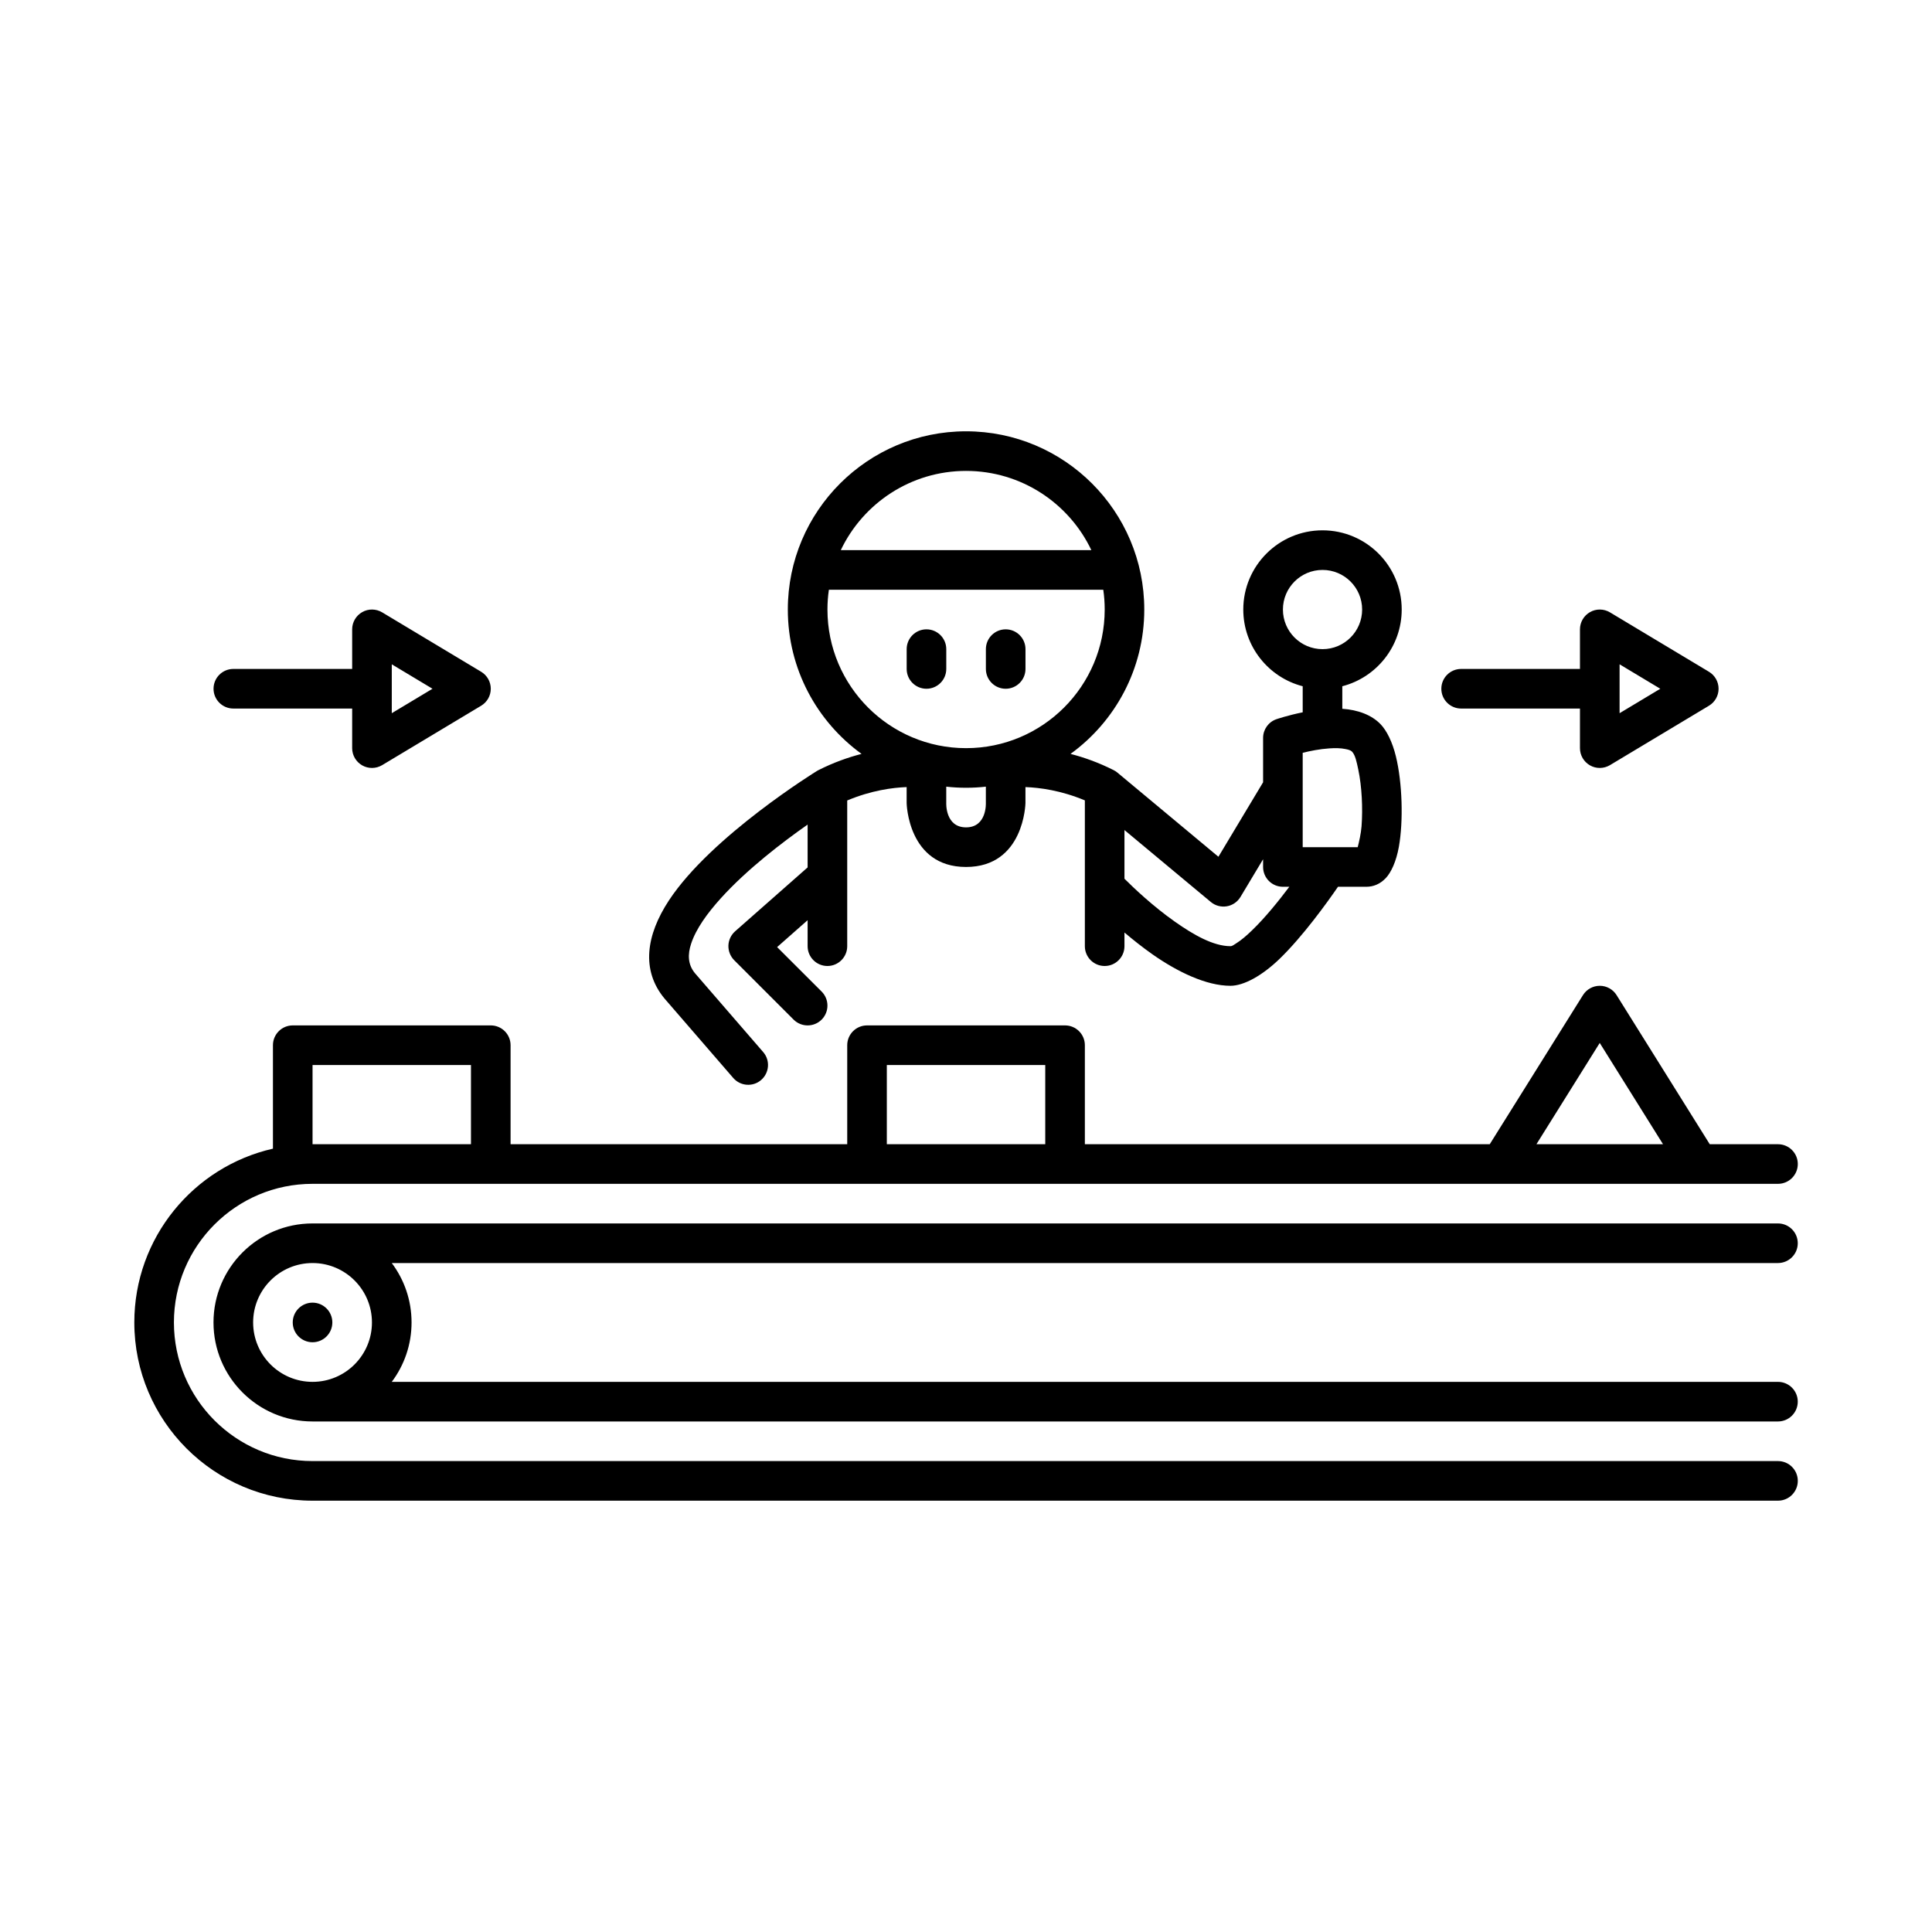 <?xml version="1.0" encoding="UTF-8"?>
<!-- Uploaded to: ICON Repo, www.svgrepo.com, Generator: ICON Repo Mixer Tools -->
<svg fill="#000000" width="800px" height="800px" version="1.1" viewBox="144 144 512 512" xmlns="http://www.w3.org/2000/svg">
 <path d="m538.8 447.23h-107.3v-26.238c0-2.898-2.352-5.25-5.246-5.25h-52.48c-2.898 0-5.25 2.352-5.25 5.25v26.238h-89.215v-26.238c0-2.898-2.352-5.25-5.25-5.25h-52.48c-2.894 0-5.246 2.352-5.246 5.25v27.414c-21.023 4.777-36.738 23.594-36.738 46.055 0 26.074 21.16 47.234 47.234 47.234h388.36c2.894 0 5.246-2.352 5.246-5.25 0-2.894-2.352-5.246-5.246-5.246h-388.36c-20.277 0-36.738-16.457-36.738-36.738 0-20.277 16.461-36.734 36.738-36.734h388.36c2.894 0 5.246-2.352 5.246-5.25 0-2.894-2.352-5.246-5.246-5.246h-18.086l-24.695-39.52c-0.957-1.531-2.648-2.465-4.453-2.465-1.805 0-3.492 0.934-4.449 2.465zm-290.98 62.977c3.297-4.387 5.246-9.836 5.246-15.746 0-5.906-1.949-11.355-5.246-15.742h367.36c2.894 0 5.246-2.352 5.246-5.25 0-2.894-2.352-5.246-5.246-5.246h-388.36c-14.484 0-26.242 11.754-26.242 26.238 0 14.484 11.758 26.242 26.242 26.242h388.36c2.894 0 5.246-2.352 5.246-5.25 0-2.894-2.352-5.246-5.246-5.246zm-20.992-31.488c-8.691 0-15.746 7.055-15.746 15.742 0 8.691 7.055 15.746 15.746 15.746 8.691 0 15.742-7.055 15.742-15.746 0-8.668-7.019-15.711-15.691-15.742zm0 10.496c2.898 0 5.246 2.352 5.246 5.246 0 2.898-2.348 5.25-5.246 5.25-2.898 0-5.25-2.352-5.25-5.25 0-2.894 2.352-5.246 5.25-5.246zm41.984-41.984v-20.992h-41.984v20.992zm282.36 0h33.547l-16.773-26.84zm-130.17 0v-20.992h-41.984v20.992zm-48.68-103.44c-3.547 0.914-7.422 2.277-11.41 4.293-0.125 0.062-0.25 0.125-0.367 0.199 0 0-28.043 17.246-39.285 34.352-6.047 9.207-7.379 18.465-1.188 25.949l18.242 21.086c1.902 2.191 5.219 2.434 7.402 0.535 2.191-1.902 2.434-5.219 0.535-7.402l-18.117-20.938c-1.879-2.301-1.902-4.977-0.988-7.746 1.301-3.981 4.273-8.07 7.863-12.051 6.988-7.734 16.406-14.914 23.016-19.543v11.348l-19.219 16.938c-1.078 0.957-1.719 2.32-1.773 3.769-0.039 1.449 0.516 2.856 1.535 3.883l15.742 15.746c2.059 2.047 5.375 2.047 7.434 0 2.047-2.059 2.047-5.375 0-7.434l-11.801-11.785 8.082-7.129v6.887c0 2.898 2.352 5.25 5.25 5.25 2.894 0 5.246-2.352 5.246-5.25v-38.613c6.34-2.668 12.031-3.414 15.746-3.551v4.223s0.293 16.949 15.742 16.949c15.453 0 15.746-16.949 15.746-16.949v-4.223c3.727 0.137 9.414 0.871 15.742 3.527v38.637c0 2.898 2.352 5.25 5.25 5.25 2.894 0 5.246-2.352 5.246-5.25v-3.621c2.238 1.898 4.758 3.906 7.41 5.773 6.699 4.691 14.285 8.344 20.68 8.344 3.516 0 8.375-2.656 13.016-7.137 6.172-5.973 12.574-14.875 15.48-19.102h7.492c1.859 0 3.621-0.684 5.144-2.269 1.43-1.488 2.812-4.438 3.508-8.375 1.195-6.727 0.922-16.918-0.801-23.93-0.941-3.844-2.445-6.844-4.082-8.535-2.371-2.445-6.004-3.789-10.117-4.062v-5.973c9.047-2.328 15.742-10.559 15.742-20.328 0-11.59-9.402-20.992-20.992-20.992-11.586 0-20.992 9.402-20.992 20.992 0 9.77 6.699 18 15.746 20.328v6.906c-3.981 0.809-6.961 1.828-6.961 1.828-2.109 0.723-3.535 2.719-3.535 4.953v11.766l-11.84 19.734-26.785-22.316c-0.305-0.25-0.641-0.473-1-0.648-3.988-2.016-7.859-3.379-11.406-4.293 11.84-8.586 19.543-22.527 19.543-38.258 0-26.074-21.16-47.234-47.234-47.234-26.07 0-47.23 21.16-47.23 47.234 0 15.73 7.703 29.672 19.543 38.258zm69.672 20.184v12.898c2.383 2.383 7.527 7.285 13.445 11.441 4.797 3.367 10.059 6.434 14.645 6.434 0.492 0 0.977-0.41 1.574-0.785 1.32-0.832 2.719-2.027 4.144-3.414 3.484-3.359 7.043-7.766 9.879-11.543h-1.703c-2.894 0-5.246-2.352-5.246-5.25v-2.047l-5.992 9.992c-0.789 1.312-2.121 2.227-3.621 2.477-1.512 0.254-3.066-0.156-4.242-1.145 0 0-13.688-11.398-22.883-19.059zm61.812 4.535h-14.578v-25.012c1.953-0.484 4.504-1 7.043-1.168 1.5-0.105 2.992-0.105 4.324 0.18 0.66 0.137 1.301 0.273 1.711 0.691 0.84 0.871 1.219 2.676 1.656 4.766 0.945 4.484 1.219 10.215 0.863 15-0.148 1.922-0.672 4.207-1.02 5.543zm-109.04-16.039v4.336s-0.305 6.453 5.246 6.453c5.555 0 5.25-6.453 5.25-6.453v-4.336c-1.723 0.199-3.477 0.293-5.25 0.293-1.773 0-3.523-0.094-5.246-0.293zm-157.44-31.195h-31.488c-2.898 0-5.25 2.352-5.25 5.25 0 2.894 2.352 5.246 5.25 5.246h31.488v10.496c0 1.891 1.02 3.633 2.664 4.566 1.641 0.934 3.664 0.902 5.281-0.062l26.238-15.746c1.586-0.953 2.551-2.652 2.551-4.5s-0.965-3.551-2.551-4.504l-26.238-15.746c-1.617-0.965-3.641-0.996-5.281-0.062-1.645 0.938-2.664 2.68-2.664 4.566zm325.38 0h-31.488c-2.898 0-5.25 2.352-5.25 5.25 0 2.894 2.352 5.246 5.25 5.246h31.488v10.496c0 1.891 1.016 3.633 2.664 4.566 1.637 0.934 3.664 0.902 5.281-0.062l26.238-15.746c1.586-0.953 2.551-2.652 2.551-4.5s-0.965-3.551-2.551-4.504l-26.238-15.746c-1.617-0.965-3.644-0.996-5.281-0.062-1.648 0.938-2.664 2.68-2.664 4.566zm-126.33-20.992c0.254 1.711 0.379 3.465 0.379 5.25 0 20.277-16.457 36.734-36.738 36.734-20.277 0-36.734-16.457-36.734-36.734 0-1.785 0.125-3.539 0.379-5.25zm136.83 19.766 10.789 6.477-10.789 6.477zm-325.38 0 10.789 6.477-10.789 6.477zm136.45-4.019v5.246c0 2.898 2.352 5.25 5.246 5.25 2.898 0 5.25-2.352 5.25-5.25v-5.246c0-2.898-2.352-5.25-5.25-5.25-2.894 0-5.246 2.352-5.246 5.25zm20.992 0v5.246c0 2.898 2.352 5.25 5.246 5.25 2.898 0 5.25-2.352 5.25-5.25v-5.246c0-2.898-2.352-5.25-5.25-5.25-2.894 0-5.246 2.352-5.246 5.25zm89.215-20.992c5.797 0 10.496 4.699 10.496 10.496 0 5.793-4.699 10.496-10.496 10.496-5.793 0-10.496-4.703-10.496-10.496 0-5.797 4.703-10.496 10.496-10.496zm-61.266-5.25h-66.398c5.898-12.406 18.559-20.992 33.199-20.992 14.645 0 27.301 8.586 33.199 20.992z" fill-rule="evenodd"/>
</svg>
